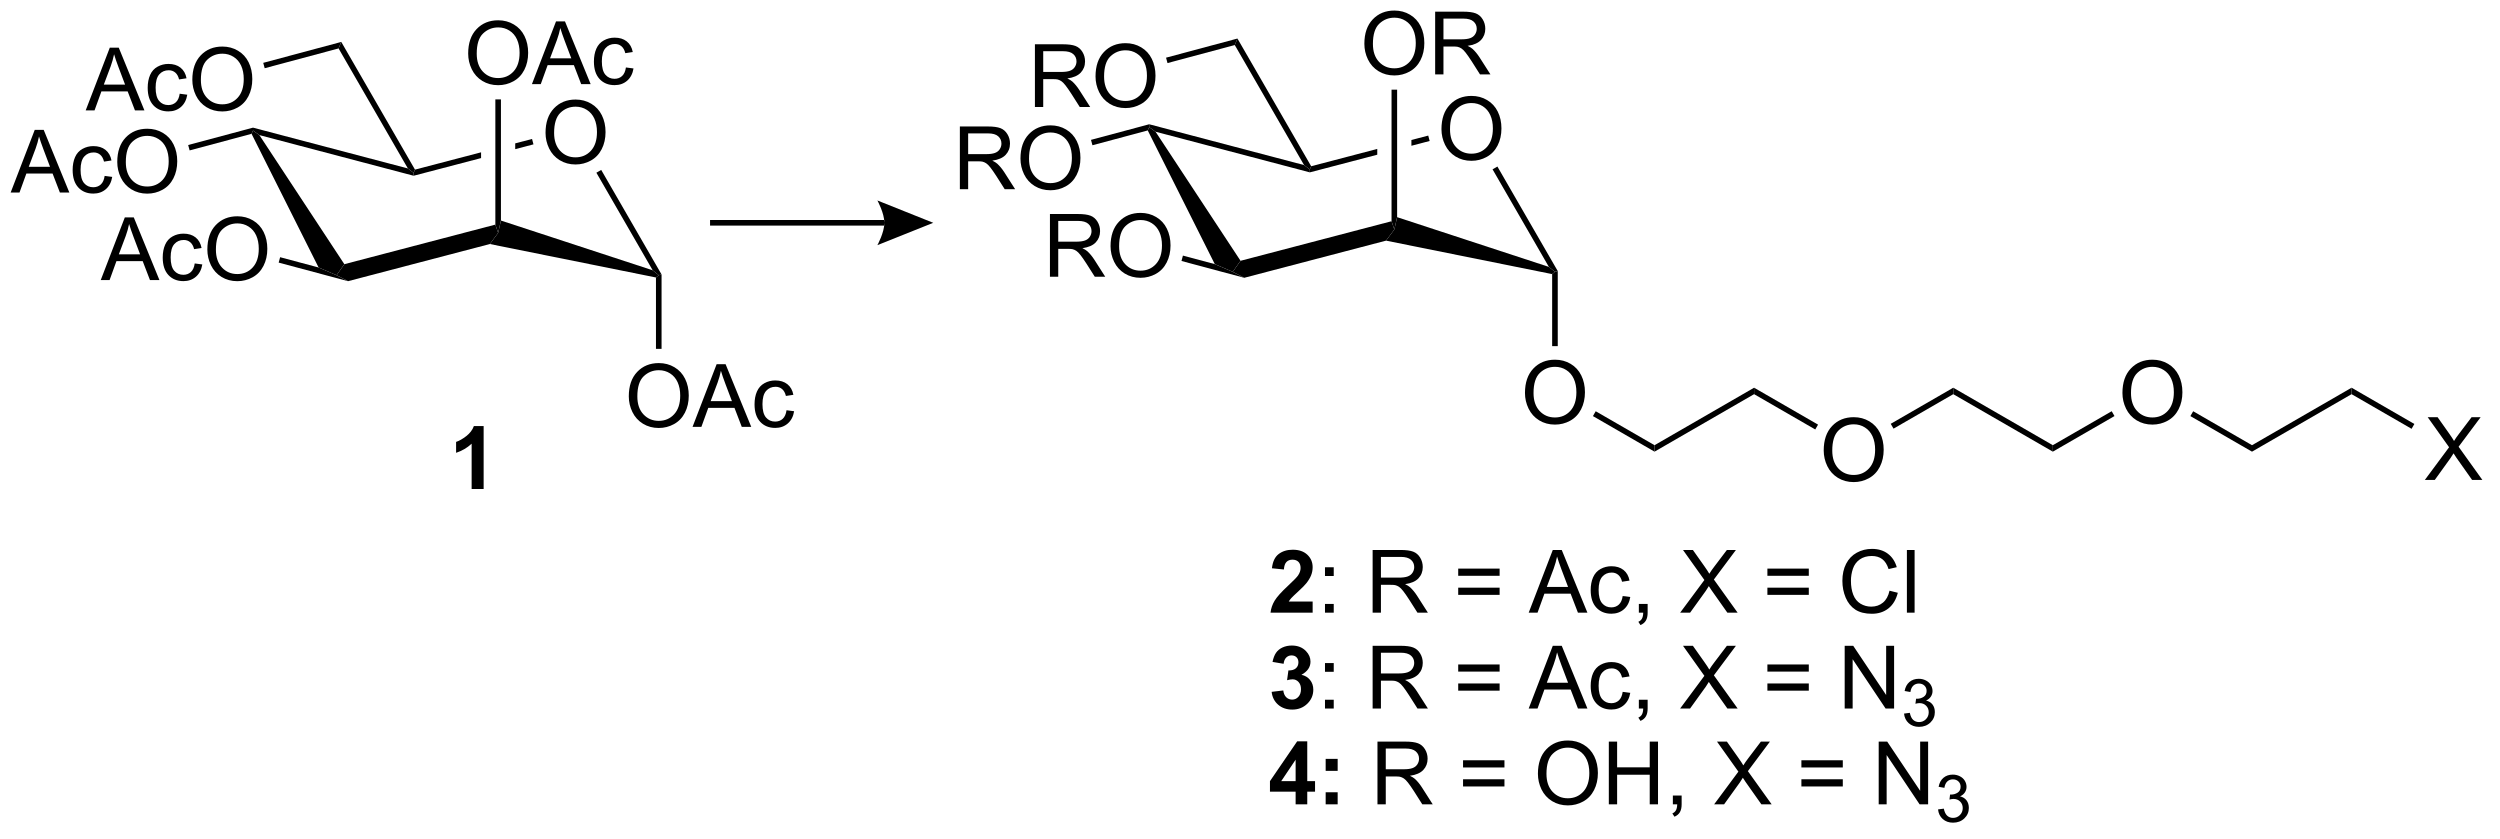 <?xml version="1.0" encoding="UTF-8"?>
<!DOCTYPE svg PUBLIC '-//W3C//DTD SVG 1.0//EN'
          'http://www.w3.org/TR/2001/REC-SVG-20010904/DTD/svg10.dtd'>
<svg stroke-dasharray="none" shape-rendering="auto" xmlns="http://www.w3.org/2000/svg" font-family="'Dialog'" text-rendering="auto" width="313" fill-opacity="1" color-interpolation="auto" color-rendering="auto" preserveAspectRatio="xMidYMid meet" font-size="12px" viewBox="0 0 313 105" fill="black" xmlns:xlink="http://www.w3.org/1999/xlink" stroke="black" image-rendering="auto" stroke-miterlimit="10" stroke-linecap="square" stroke-linejoin="miter" font-style="normal" stroke-width="1" height="105" stroke-dashoffset="0" font-weight="normal" stroke-opacity="1"
><!--Generated by the Batik Graphics2D SVG Generator--><defs id="genericDefs"
  /><g
  ><defs id="defs1"
    ><clipPath clipPathUnits="userSpaceOnUse" id="clipPath1"
      ><path d="M0.917 1.598 L235.088 1.598 L235.088 79.882 L0.917 79.882 L0.917 1.598 Z"
      /></clipPath
      ><clipPath clipPathUnits="userSpaceOnUse" id="clipPath2"
      ><path d="M-0.491 25.211 L-0.491 101.318 L227.169 101.318 L227.169 25.211 Z"
      /></clipPath
    ></defs
    ><g transform="scale(1.333,1.333) translate(-0.917,-1.598) matrix(1.029,0,0,1.029,1.422,-24.334)"
    ><path d="M49.304 37.326 Q49.304 35.899 50.07 35.094 Q50.836 34.287 52.046 34.287 Q52.838 34.287 53.474 34.667 Q54.111 35.045 54.445 35.722 Q54.781 36.399 54.781 37.258 Q54.781 38.131 54.429 38.818 Q54.078 39.506 53.432 39.86 Q52.789 40.214 52.041 40.214 Q51.234 40.214 50.596 39.823 Q49.961 39.43 49.632 38.756 Q49.304 38.079 49.304 37.326 ZM50.086 37.337 Q50.086 38.373 50.64 38.969 Q51.197 39.563 52.039 39.563 Q52.893 39.563 53.445 38.962 Q53.999 38.36 53.999 37.256 Q53.999 36.555 53.763 36.034 Q53.526 35.514 53.07 35.227 Q52.617 34.938 52.049 34.938 Q51.244 34.938 50.664 35.493 Q50.086 36.045 50.086 37.337 Z" stroke="none" clip-path="url(#clipPath2)"
    /></g
    ><g transform="matrix(1.371,0,0,1.371,0.673,-34.576)"
    ><path d="M7.335 35.299 L9.536 29.572 L10.354 29.572 L12.697 35.299 L11.833 35.299 L11.166 33.564 L8.77 33.564 L8.143 35.299 L7.335 35.299 ZM8.989 32.947 L10.932 32.947 L10.333 31.361 Q10.059 30.637 9.927 30.174 Q9.817 30.723 9.619 31.268 L8.989 32.947 ZM15.919 33.778 L16.611 33.869 Q16.497 34.583 16.031 34.989 Q15.565 35.393 14.885 35.393 Q14.033 35.393 13.515 34.835 Q12.997 34.278 12.997 33.239 Q12.997 32.567 13.218 32.064 Q13.442 31.559 13.898 31.309 Q14.354 31.057 14.888 31.057 Q15.565 31.057 15.994 31.398 Q16.424 31.739 16.544 32.369 L15.861 32.473 Q15.763 32.057 15.515 31.846 Q15.268 31.635 14.916 31.635 Q14.385 31.635 14.052 32.015 Q13.721 32.395 13.721 33.221 Q13.721 34.057 14.041 34.437 Q14.361 34.814 14.877 34.814 Q15.291 34.814 15.567 34.562 Q15.846 34.307 15.919 33.778 ZM17.073 32.51 Q17.073 31.083 17.838 30.278 Q18.604 29.471 19.815 29.471 Q20.606 29.471 21.242 29.851 Q21.88 30.229 22.213 30.906 Q22.549 31.583 22.549 32.442 Q22.549 33.314 22.198 34.002 Q21.846 34.689 21.2 35.044 Q20.557 35.398 19.809 35.398 Q19.002 35.398 18.364 35.007 Q17.729 34.614 17.401 33.939 Q17.073 33.262 17.073 32.51 ZM17.854 32.52 Q17.854 33.557 18.408 34.153 Q18.966 34.747 19.807 34.747 Q20.661 34.747 21.213 34.145 Q21.768 33.544 21.768 32.439 Q21.768 31.739 21.531 31.218 Q21.294 30.697 20.838 30.411 Q20.385 30.122 19.817 30.122 Q19.013 30.122 18.432 30.676 Q17.854 31.229 17.854 32.52 Z" stroke="none" clip-path="url(#clipPath2)"
    /></g
    ><g transform="matrix(1.371,0,0,1.371,0.673,-34.576)"
    ><path d="M0.481 42.804 L2.682 37.077 L3.499 37.077 L5.843 42.804 L4.979 42.804 L4.312 41.069 L1.916 41.069 L1.289 42.804 L0.481 42.804 ZM2.135 40.452 L4.078 40.452 L3.479 38.866 Q3.205 38.142 3.072 37.679 Q2.963 38.228 2.765 38.773 L2.135 40.452 ZM9.065 41.283 L9.757 41.374 Q9.643 42.088 9.177 42.494 Q8.71 42.898 8.031 42.898 Q7.179 42.898 6.661 42.34 Q6.143 41.783 6.143 40.744 Q6.143 40.072 6.364 39.569 Q6.588 39.064 7.044 38.814 Q7.5 38.562 8.033 38.562 Q8.71 38.562 9.14 38.903 Q9.57 39.244 9.69 39.874 L9.007 39.978 Q8.908 39.562 8.661 39.351 Q8.414 39.14 8.062 39.14 Q7.531 39.14 7.197 39.52 Q6.867 39.9 6.867 40.726 Q6.867 41.562 7.187 41.942 Q7.507 42.319 8.023 42.319 Q8.437 42.319 8.713 42.067 Q8.992 41.812 9.065 41.283 ZM10.218 40.015 Q10.218 38.588 10.984 37.783 Q11.749 36.976 12.96 36.976 Q13.752 36.976 14.387 37.356 Q15.025 37.734 15.359 38.411 Q15.695 39.088 15.695 39.947 Q15.695 40.819 15.343 41.507 Q14.992 42.194 14.346 42.549 Q13.703 42.903 12.955 42.903 Q12.148 42.903 11.51 42.512 Q10.874 42.119 10.546 41.444 Q10.218 40.767 10.218 40.015 ZM10.999 40.025 Q10.999 41.062 11.554 41.658 Q12.111 42.252 12.953 42.252 Q13.807 42.252 14.359 41.65 Q14.914 41.049 14.914 39.944 Q14.914 39.244 14.677 38.723 Q14.44 38.202 13.984 37.916 Q13.531 37.627 12.963 37.627 Q12.158 37.627 11.578 38.181 Q10.999 38.734 10.999 40.025 Z" stroke="none" clip-path="url(#clipPath2)"
    /></g
    ><g transform="matrix(1.371,0,0,1.371,0.673,-34.576)"
    ><path d="M8.708 50.798 L10.908 45.071 L11.726 45.071 L14.07 50.798 L13.205 50.798 L12.539 49.064 L10.143 49.064 L9.515 50.798 L8.708 50.798 ZM10.361 48.446 L12.304 48.446 L11.705 46.861 Q11.432 46.136 11.299 45.673 Q11.19 46.222 10.992 46.767 L10.361 48.446 ZM17.291 49.277 L17.984 49.368 Q17.869 50.082 17.403 50.488 Q16.937 50.892 16.257 50.892 Q15.406 50.892 14.887 50.334 Q14.369 49.777 14.369 48.738 Q14.369 48.066 14.591 47.564 Q14.815 47.058 15.27 46.808 Q15.726 46.556 16.26 46.556 Q16.937 46.556 17.367 46.897 Q17.796 47.238 17.916 47.868 L17.234 47.972 Q17.135 47.556 16.887 47.345 Q16.64 47.134 16.288 47.134 Q15.757 47.134 15.424 47.514 Q15.093 47.894 15.093 48.72 Q15.093 49.556 15.414 49.936 Q15.734 50.314 16.249 50.314 Q16.663 50.314 16.94 50.061 Q17.218 49.806 17.291 49.277 ZM18.445 48.009 Q18.445 46.582 19.21 45.777 Q19.976 44.97 21.187 44.97 Q21.979 44.97 22.614 45.35 Q23.252 45.728 23.585 46.405 Q23.921 47.082 23.921 47.941 Q23.921 48.814 23.57 49.501 Q23.218 50.189 22.572 50.543 Q21.929 50.897 21.182 50.897 Q20.374 50.897 19.736 50.506 Q19.101 50.113 18.773 49.439 Q18.445 48.761 18.445 48.009 ZM19.226 48.019 Q19.226 49.056 19.781 49.652 Q20.338 50.246 21.179 50.246 Q22.033 50.246 22.585 49.644 Q23.14 49.043 23.14 47.939 Q23.14 47.238 22.903 46.717 Q22.666 46.196 22.21 45.91 Q21.757 45.621 21.19 45.621 Q20.385 45.621 19.804 46.176 Q19.226 46.728 19.226 48.019 Z" stroke="none" clip-path="url(#clipPath2)"
    /></g
    ><g transform="matrix(1.371,0,0,1.371,0.673,-34.576)"
    ><path d="M42.263 30.111 Q42.263 28.684 43.029 27.88 Q43.794 27.072 45.005 27.072 Q45.797 27.072 46.432 27.453 Q47.07 27.83 47.404 28.507 Q47.74 29.184 47.74 30.044 Q47.74 30.916 47.388 31.604 Q47.036 32.291 46.391 32.645 Q45.747 32.999 45 32.999 Q44.193 32.999 43.555 32.609 Q42.919 32.216 42.591 31.541 Q42.263 30.864 42.263 30.111 ZM43.044 30.122 Q43.044 31.158 43.599 31.755 Q44.156 32.348 44.997 32.348 Q45.852 32.348 46.404 31.747 Q46.958 31.145 46.958 30.041 Q46.958 29.341 46.721 28.82 Q46.484 28.299 46.029 28.012 Q45.575 27.723 45.008 27.723 Q44.203 27.723 43.622 28.278 Q43.044 28.83 43.044 30.122 ZM48.085 32.901 L50.285 27.174 L51.103 27.174 L53.447 32.901 L52.582 32.901 L51.915 31.166 L49.52 31.166 L48.892 32.901 L48.085 32.901 ZM49.738 30.549 L51.681 30.549 L51.082 28.963 Q50.809 28.239 50.676 27.776 Q50.566 28.325 50.368 28.869 L49.738 30.549 ZM56.668 31.38 L57.361 31.471 Q57.246 32.184 56.78 32.591 Q56.314 32.994 55.634 32.994 Q54.783 32.994 54.264 32.437 Q53.746 31.88 53.746 30.841 Q53.746 30.169 53.967 29.666 Q54.191 29.161 54.647 28.911 Q55.103 28.658 55.637 28.658 Q56.314 28.658 56.743 29 Q57.173 29.341 57.293 29.971 L56.611 30.075 Q56.512 29.658 56.264 29.447 Q56.017 29.236 55.665 29.236 Q55.134 29.236 54.801 29.617 Q54.47 29.997 54.47 30.822 Q54.47 31.658 54.79 32.038 Q55.111 32.416 55.626 32.416 Q56.04 32.416 56.316 32.163 Q56.595 31.908 56.668 31.38 Z" stroke="none" clip-path="url(#clipPath2)"
    /></g
    ><g transform="matrix(1.371,0,0,1.371,0.673,-34.576)"
    ><path d="M56.931 61.415 Q56.931 59.988 57.696 59.183 Q58.462 58.376 59.673 58.376 Q60.464 58.376 61.1 58.756 Q61.738 59.133 62.071 59.81 Q62.407 60.488 62.407 61.347 Q62.407 62.219 62.056 62.907 Q61.704 63.594 61.058 63.949 Q60.415 64.303 59.667 64.303 Q58.86 64.303 58.222 63.912 Q57.587 63.519 57.259 62.844 Q56.931 62.167 56.931 61.415 ZM57.712 61.425 Q57.712 62.462 58.267 63.058 Q58.824 63.652 59.665 63.652 Q60.519 63.652 61.071 63.05 Q61.626 62.449 61.626 61.344 Q61.626 60.644 61.389 60.123 Q61.152 59.602 60.696 59.316 Q60.243 59.027 59.675 59.027 Q58.871 59.027 58.29 59.581 Q57.712 60.133 57.712 61.425 ZM62.752 64.204 L64.953 58.477 L65.77 58.477 L68.114 64.204 L67.249 64.204 L66.583 62.469 L64.187 62.469 L63.559 64.204 L62.752 64.204 ZM64.406 61.852 L66.349 61.852 L65.749 60.266 Q65.476 59.542 65.343 59.079 Q65.234 59.628 65.036 60.172 L64.406 61.852 ZM71.335 62.683 L72.028 62.774 Q71.914 63.488 71.447 63.894 Q70.981 64.297 70.302 64.297 Q69.45 64.297 68.932 63.74 Q68.414 63.183 68.414 62.144 Q68.414 61.472 68.635 60.969 Q68.859 60.464 69.315 60.214 Q69.77 59.962 70.304 59.962 Q70.981 59.962 71.411 60.303 Q71.841 60.644 71.96 61.274 L71.278 61.378 Q71.179 60.962 70.932 60.751 Q70.684 60.54 70.333 60.54 Q69.802 60.54 69.468 60.92 Q69.138 61.3 69.138 62.126 Q69.138 62.962 69.458 63.342 Q69.778 63.719 70.294 63.719 Q70.708 63.719 70.984 63.467 Q71.263 63.212 71.335 62.683 Z" stroke="none" clip-path="url(#clipPath2)"
    /></g
    ><g transform="matrix(1.371,0,0,1.371,0.673,-34.576)"
    ><path d="M59.923 50.283 L59.667 50.351 L59.113 49.902 L53.97 40.992 L54.412 40.737 Z" stroke="none" clip-path="url(#clipPath2)"
    /></g
    ><g transform="matrix(1.371,0,0,1.371,0.673,-34.576)"
    ><path d="M48.096 37.91 L46.559 38.312 L46.559 38.312 L46.559 38.84 L46.559 38.84 L48.225 38.403 L48.096 37.91 ZM43.441 39.129 L37.406 40.709 L37.283 41.005 L37.282 41.269 L43.441 39.656 L43.441 39.129 Z" stroke="none" clip-path="url(#clipPath2)"
    /></g
    ><g transform="matrix(1.371,0,0,1.371,0.673,-34.576)"
    ><path d="M36.756 40.602 L37.283 41.005 L37.282 41.269 L23.194 37.556 L22.615 37.14 L22.615 36.876 Z" stroke="none" clip-path="url(#clipPath2)"
    /></g
    ><g transform="matrix(1.371,0,0,1.371,0.673,-34.576)"
    ><path d="M31.292 50.897 L30.243 50.351 L30.955 49.344 L44.745 45.731 L45 46.485 L44.242 47.504 Z" stroke="none" clip-path="url(#clipPath2)"
    /></g
    ><g transform="matrix(1.371,0,0,1.371,0.673,-34.576)"
    ><path d="M22.481 37.44 L22.615 37.14 L23.194 37.556 L30.955 49.344 L30.243 50.351 L28.605 49.648 Z" stroke="none" clip-path="url(#clipPath2)"
    /></g
    ><g transform="matrix(1.371,0,0,1.371,0.673,-34.576)"
    ><path d="M59.113 49.902 L59.667 50.351 L59.412 50.56 L44.242 47.504 L45 46.485 L45.255 45.36 Z" stroke="none" clip-path="url(#clipPath2)"
    /></g
    ><g transform="matrix(1.371,0,0,1.371,0.673,-34.576)"
    ><path d="M37.406 40.709 L37.283 41.005 L36.756 40.602 L30.428 29.642 L30.674 29.048 Z" stroke="none" clip-path="url(#clipPath2)"
    /></g
    ><g transform="matrix(1.371,0,0,1.371,0.673,-34.576)"
    ><path d="M30.674 29.048 L30.428 29.642 L23.68 31.45 L23.548 30.958 Z" stroke="none" clip-path="url(#clipPath2)"
    /></g
    ><g transform="matrix(1.371,0,0,1.371,0.673,-34.576)"
    ><path d="M22.615 36.876 L22.615 37.14 L22.481 37.44 L16.826 38.956 L16.693 38.463 Z" stroke="none" clip-path="url(#clipPath2)"
    /></g
    ><g transform="matrix(1.371,0,0,1.371,0.673,-34.576)"
    ><path d="M28.605 49.648 L30.243 50.351 L31.292 50.897 L24.958 49.2 L25.09 48.707 Z" stroke="none" clip-path="url(#clipPath2)"
    /></g
    ><g transform="matrix(1.371,0,0,1.371,0.673,-34.576)"
    ><path d="M45.255 45.36 L45 46.485 L44.745 45.731 L44.745 34.298 L45.255 34.298 Z" stroke="none" clip-path="url(#clipPath2)"
    /></g
    ><g transform="matrix(1.371,0,0,1.371,0.673,-34.576)"
    ><path d="M59.412 50.56 L59.667 50.351 L59.923 50.283 L59.923 57.076 L59.412 57.076 Z" stroke="none" clip-path="url(#clipPath2)"
    /></g
    ><g transform="matrix(1.371,0,0,1.371,0.673,-34.576)"
    ><path d="M131.144 37.017 Q131.144 35.59 131.91 34.785 Q132.675 33.978 133.886 33.978 Q134.678 33.978 135.313 34.358 Q135.951 34.736 136.285 35.413 Q136.621 36.09 136.621 36.95 Q136.621 37.822 136.269 38.509 Q135.918 39.197 135.272 39.551 Q134.629 39.905 133.881 39.905 Q133.074 39.905 132.436 39.515 Q131.8 39.121 131.472 38.447 Q131.144 37.77 131.144 37.017 ZM131.925 37.028 Q131.925 38.064 132.48 38.66 Q133.037 39.254 133.879 39.254 Q134.733 39.254 135.285 38.653 Q135.839 38.051 135.839 36.947 Q135.839 36.246 135.602 35.726 Q135.365 35.205 134.91 34.918 Q134.457 34.629 133.889 34.629 Q133.084 34.629 132.504 35.184 Q131.925 35.736 131.925 37.028 Z" stroke="none" clip-path="url(#clipPath2)"
    /></g
    ><g transform="matrix(1.371,0,0,1.371,0.673,-34.576)"
    ><path d="M94.018 34.99 L94.018 29.263 L96.557 29.263 Q97.323 29.263 97.721 29.417 Q98.119 29.571 98.356 29.961 Q98.596 30.352 98.596 30.826 Q98.596 31.435 98.2 31.855 Q97.807 32.271 96.981 32.383 Q97.283 32.529 97.44 32.67 Q97.77 32.974 98.067 33.43 L99.065 34.99 L98.112 34.99 L97.354 33.797 Q97.02 33.282 96.804 33.008 Q96.591 32.735 96.421 32.625 Q96.252 32.516 96.075 32.474 Q95.948 32.446 95.653 32.446 L94.776 32.446 L94.776 34.99 L94.018 34.99 ZM94.776 31.79 L96.403 31.79 Q96.924 31.79 97.216 31.683 Q97.51 31.576 97.661 31.339 Q97.815 31.102 97.815 30.826 Q97.815 30.42 97.518 30.159 Q97.224 29.896 96.588 29.896 L94.776 29.896 L94.776 31.79 ZM99.553 32.201 Q99.553 30.774 100.319 29.969 Q101.084 29.162 102.295 29.162 Q103.087 29.162 103.722 29.542 Q104.36 29.92 104.694 30.597 Q105.029 31.274 105.029 32.133 Q105.029 33.006 104.678 33.693 Q104.326 34.381 103.681 34.735 Q103.037 35.089 102.29 35.089 Q101.483 35.089 100.845 34.698 Q100.209 34.305 99.881 33.631 Q99.553 32.953 99.553 32.201 ZM100.334 32.211 Q100.334 33.248 100.889 33.844 Q101.446 34.438 102.287 34.438 Q103.141 34.438 103.694 33.836 Q104.248 33.235 104.248 32.131 Q104.248 31.43 104.011 30.909 Q103.774 30.388 103.319 30.102 Q102.865 29.813 102.298 29.813 Q101.493 29.813 100.912 30.368 Q100.334 30.92 100.334 32.211 Z" stroke="none" clip-path="url(#clipPath2)"
    /></g
    ><g transform="matrix(1.371,0,0,1.371,0.673,-34.576)"
    ><path d="M87.164 42.495 L87.164 36.769 L89.703 36.769 Q90.468 36.769 90.867 36.922 Q91.265 37.076 91.502 37.467 Q91.742 37.857 91.742 38.331 Q91.742 38.94 91.346 39.36 Q90.953 39.776 90.127 39.888 Q90.429 40.034 90.585 40.175 Q90.916 40.48 91.213 40.935 L92.21 42.495 L91.257 42.495 L90.499 41.302 Q90.166 40.787 89.95 40.513 Q89.737 40.24 89.567 40.13 Q89.398 40.021 89.221 39.98 Q89.093 39.951 88.799 39.951 L87.921 39.951 L87.921 42.495 L87.164 42.495 ZM87.921 39.295 L89.549 39.295 Q90.07 39.295 90.362 39.188 Q90.656 39.081 90.807 38.844 Q90.96 38.607 90.96 38.331 Q90.96 37.925 90.664 37.664 Q90.369 37.401 89.734 37.401 L87.921 37.401 L87.921 39.295 ZM92.699 39.706 Q92.699 38.279 93.464 37.474 Q94.23 36.667 95.441 36.667 Q96.233 36.667 96.868 37.047 Q97.506 37.425 97.839 38.102 Q98.175 38.779 98.175 39.638 Q98.175 40.511 97.824 41.198 Q97.472 41.886 96.826 42.24 Q96.183 42.594 95.436 42.594 Q94.629 42.594 93.99 42.203 Q93.355 41.81 93.027 41.136 Q92.699 40.459 92.699 39.706 ZM93.48 39.717 Q93.48 40.753 94.035 41.349 Q94.592 41.943 95.433 41.943 Q96.287 41.943 96.839 41.342 Q97.394 40.74 97.394 39.636 Q97.394 38.935 97.157 38.414 Q96.92 37.894 96.464 37.607 Q96.011 37.318 95.444 37.318 Q94.639 37.318 94.058 37.873 Q93.48 38.425 93.48 39.717 Z" stroke="none" clip-path="url(#clipPath2)"
    /></g
    ><g transform="matrix(1.371,0,0,1.371,0.673,-34.576)"
    ><path d="M95.39 50.489 L95.39 44.763 L97.929 44.763 Q98.695 44.763 99.093 44.916 Q99.492 45.07 99.729 45.461 Q99.968 45.851 99.968 46.325 Q99.968 46.934 99.572 47.354 Q99.179 47.77 98.354 47.882 Q98.656 48.028 98.812 48.169 Q99.143 48.474 99.44 48.929 L100.437 50.489 L99.484 50.489 L98.726 49.297 Q98.393 48.781 98.177 48.507 Q97.963 48.234 97.794 48.125 Q97.624 48.015 97.447 47.974 Q97.32 47.945 97.025 47.945 L96.148 47.945 L96.148 50.489 L95.39 50.489 ZM96.148 47.289 L97.775 47.289 Q98.296 47.289 98.588 47.182 Q98.882 47.075 99.033 46.838 Q99.187 46.601 99.187 46.325 Q99.187 45.919 98.89 45.658 Q98.596 45.395 97.96 45.395 L96.148 45.395 L96.148 47.289 ZM100.925 47.7 Q100.925 46.273 101.691 45.468 Q102.457 44.661 103.668 44.661 Q104.459 44.661 105.094 45.041 Q105.733 45.419 106.066 46.096 Q106.402 46.773 106.402 47.632 Q106.402 48.505 106.05 49.192 Q105.699 49.88 105.053 50.234 Q104.41 50.588 103.662 50.588 Q102.855 50.588 102.217 50.197 Q101.582 49.804 101.253 49.13 Q100.925 48.453 100.925 47.7 ZM101.707 47.711 Q101.707 48.747 102.261 49.343 Q102.819 49.937 103.66 49.937 Q104.514 49.937 105.066 49.336 Q105.621 48.734 105.621 47.63 Q105.621 46.929 105.384 46.408 Q105.147 45.888 104.691 45.601 Q104.238 45.312 103.67 45.312 Q102.865 45.312 102.285 45.867 Q101.707 46.419 101.707 47.711 Z" stroke="none" clip-path="url(#clipPath2)"
    /></g
    ><g transform="matrix(1.371,0,0,1.371,0.673,-34.576)"
    ><path d="M124.103 29.222 Q124.103 27.795 124.868 26.991 Q125.634 26.183 126.845 26.183 Q127.637 26.183 128.272 26.563 Q128.91 26.941 129.244 27.618 Q129.579 28.295 129.579 29.154 Q129.579 30.027 129.228 30.714 Q128.876 31.402 128.231 31.756 Q127.587 32.11 126.84 32.11 Q126.033 32.11 125.395 31.72 Q124.759 31.326 124.431 30.652 Q124.103 29.975 124.103 29.222 ZM124.884 29.233 Q124.884 30.269 125.439 30.866 Q125.996 31.459 126.837 31.459 Q127.692 31.459 128.244 30.858 Q128.798 30.256 128.798 29.152 Q128.798 28.451 128.561 27.931 Q128.324 27.41 127.868 27.123 Q127.415 26.834 126.848 26.834 Q126.043 26.834 125.462 27.389 Q124.884 27.941 124.884 29.233 ZM130.568 32.011 L130.568 26.285 L133.107 26.285 Q133.873 26.285 134.271 26.438 Q134.669 26.592 134.906 26.983 Q135.146 27.373 135.146 27.847 Q135.146 28.457 134.75 28.876 Q134.357 29.293 133.531 29.404 Q133.833 29.55 133.99 29.691 Q134.32 29.996 134.617 30.451 L135.615 32.011 L134.661 32.011 L133.904 30.819 Q133.57 30.303 133.354 30.029 Q133.141 29.756 132.971 29.647 Q132.802 29.537 132.625 29.496 Q132.498 29.467 132.203 29.467 L131.326 29.467 L131.326 32.011 L130.568 32.011 ZM131.326 28.811 L132.953 28.811 Q133.474 28.811 133.766 28.704 Q134.06 28.597 134.211 28.36 Q134.365 28.123 134.365 27.847 Q134.365 27.441 134.068 27.181 Q133.774 26.918 133.138 26.918 L131.326 26.918 L131.326 28.811 Z" stroke="none" clip-path="url(#clipPath2)"
    /></g
    ><g transform="matrix(1.371,0,0,1.371,0.673,-34.576)"
    ><path d="M138.77 61.106 Q138.77 59.679 139.536 58.874 Q140.302 58.067 141.513 58.067 Q142.304 58.067 142.94 58.447 Q143.578 58.825 143.911 59.502 Q144.247 60.179 144.247 61.038 Q144.247 61.91 143.895 62.598 Q143.544 63.285 142.898 63.64 Q142.255 63.994 141.507 63.994 Q140.7 63.994 140.062 63.603 Q139.427 63.21 139.099 62.535 Q138.77 61.858 138.77 61.106 ZM139.552 61.116 Q139.552 62.153 140.106 62.749 Q140.664 63.343 141.505 63.343 Q142.359 63.343 142.911 62.741 Q143.466 62.14 143.466 61.035 Q143.466 60.335 143.229 59.814 Q142.992 59.293 142.536 59.007 Q142.083 58.718 141.515 58.718 Q140.71 58.718 140.13 59.273 Q139.552 59.825 139.552 61.116 Z" stroke="none" clip-path="url(#clipPath2)"
    /></g
    ><g transform="matrix(1.371,0,0,1.371,0.673,-34.576)"
    ><path d="M166.051 66.356 Q166.051 64.929 166.816 64.124 Q167.582 63.317 168.793 63.317 Q169.584 63.317 170.22 63.697 Q170.858 64.075 171.191 64.752 Q171.527 65.429 171.527 66.288 Q171.527 67.161 171.176 67.848 Q170.824 68.536 170.178 68.89 Q169.535 69.244 168.788 69.244 Q167.98 69.244 167.342 68.853 Q166.707 68.46 166.379 67.786 Q166.051 67.109 166.051 66.356 ZM166.832 66.366 Q166.832 67.403 167.387 67.999 Q167.944 68.593 168.785 68.593 Q169.639 68.593 170.191 67.991 Q170.746 67.39 170.746 66.286 Q170.746 65.585 170.509 65.064 Q170.272 64.543 169.816 64.257 Q169.363 63.968 168.795 63.968 Q167.991 63.968 167.41 64.523 Q166.832 65.075 166.832 66.366 Z" stroke="none" clip-path="url(#clipPath2)"
    /></g
    ><g transform="matrix(1.371,0,0,1.371,0.673,-34.576)"
    ><path d="M193.331 61.106 Q193.331 59.679 194.096 58.874 Q194.862 58.067 196.073 58.067 Q196.865 58.067 197.5 58.447 Q198.138 58.825 198.471 59.502 Q198.807 60.179 198.807 61.038 Q198.807 61.91 198.456 62.598 Q198.104 63.285 197.458 63.64 Q196.815 63.994 196.068 63.994 Q195.261 63.994 194.623 63.603 Q193.987 63.21 193.659 62.535 Q193.331 61.858 193.331 61.106 ZM194.112 61.116 Q194.112 62.153 194.667 62.749 Q195.224 63.343 196.065 63.343 Q196.919 63.343 197.471 62.741 Q198.026 62.14 198.026 61.035 Q198.026 60.335 197.789 59.814 Q197.552 59.293 197.096 59.007 Q196.643 58.718 196.076 58.718 Q195.271 58.718 194.69 59.273 Q194.112 59.825 194.112 61.116 Z" stroke="none" clip-path="url(#clipPath2)"
    /></g
    ><g transform="matrix(1.371,0,0,1.371,0.673,-34.576)"
    ><path d="M220.947 69.045 L223.161 66.061 L221.207 63.318 L222.111 63.318 L223.15 64.787 Q223.473 65.243 223.611 65.49 Q223.801 65.178 224.064 64.837 L225.215 63.318 L226.041 63.318 L224.028 66.016 L226.197 69.045 L225.26 69.045 L223.817 67.001 Q223.697 66.826 223.567 66.618 Q223.377 66.93 223.293 67.048 L221.856 69.045 L220.947 69.045 Z" stroke="none" clip-path="url(#clipPath2)"
    /></g
    ><g transform="matrix(1.371,0,0,1.371,0.673,-34.576)"
    ><path d="M141.763 49.974 L141.507 50.042 L140.953 49.593 L135.81 40.684 L136.252 40.428 Z" stroke="none" clip-path="url(#clipPath2)"
    /></g
    ><g transform="matrix(1.371,0,0,1.371,0.673,-34.576)"
    ><path d="M129.936 37.601 L128.399 38.003 L128.399 38.531 L128.399 38.531 L130.065 38.094 L129.936 37.601 ZM125.281 38.82 L119.246 40.4 L119.123 40.696 L119.122 40.96 L125.281 39.347 L125.281 38.82 Z" stroke="none" clip-path="url(#clipPath2)"
    /></g
    ><g transform="matrix(1.371,0,0,1.371,0.673,-34.576)"
    ><path d="M118.596 40.293 L119.123 40.696 L119.122 40.96 L105.034 37.248 L104.455 36.831 L104.454 36.567 Z" stroke="none" clip-path="url(#clipPath2)"
    /></g
    ><g transform="matrix(1.371,0,0,1.371,0.673,-34.576)"
    ><path d="M113.132 50.588 L112.082 50.042 L112.795 49.035 L126.585 45.422 L126.84 46.176 L126.082 47.195 Z" stroke="none" clip-path="url(#clipPath2)"
    /></g
    ><g transform="matrix(1.371,0,0,1.371,0.673,-34.576)"
    ><path d="M104.321 37.131 L104.455 36.831 L105.034 37.248 L112.795 49.035 L112.082 50.042 L110.445 49.34 Z" stroke="none" clip-path="url(#clipPath2)"
    /></g
    ><g transform="matrix(1.371,0,0,1.371,0.673,-34.576)"
    ><path d="M140.953 49.593 L141.507 50.042 L141.252 50.251 L126.082 47.195 L126.84 46.176 L127.095 45.051 Z" stroke="none" clip-path="url(#clipPath2)"
    /></g
    ><g transform="matrix(1.371,0,0,1.371,0.673,-34.576)"
    ><path d="M119.246 40.4 L119.123 40.696 L118.596 40.293 L112.268 29.333 L112.514 28.739 Z" stroke="none" clip-path="url(#clipPath2)"
    /></g
    ><g transform="matrix(1.371,0,0,1.371,0.673,-34.576)"
    ><path d="M112.514 28.739 L112.268 29.333 L106.126 30.979 L105.993 30.486 Z" stroke="none" clip-path="url(#clipPath2)"
    /></g
    ><g transform="matrix(1.371,0,0,1.371,0.673,-34.576)"
    ><path d="M104.454 36.567 L104.455 36.831 L104.321 37.131 L99.271 38.484 L99.139 37.992 Z" stroke="none" clip-path="url(#clipPath2)"
    /></g
    ><g transform="matrix(1.371,0,0,1.371,0.673,-34.576)"
    ><path d="M110.445 49.34 L112.082 50.042 L113.132 50.588 L107.402 49.053 L107.534 48.56 Z" stroke="none" clip-path="url(#clipPath2)"
    /></g
    ><g transform="matrix(1.371,0,0,1.371,0.673,-34.576)"
    ><path d="M127.095 45.051 L126.84 46.176 L126.585 45.422 L126.585 33.407 L127.095 33.407 Z" stroke="none" clip-path="url(#clipPath2)"
    /></g
    ><g transform="matrix(1.371,0,0,1.371,0.673,-34.576)"
    ><path d="M141.252 50.251 L141.507 50.042 L141.763 49.974 L141.763 56.827 L141.252 56.827 Z" stroke="none" clip-path="url(#clipPath2)"
    /></g
    ><g transform="matrix(1.371,0,0,1.371,0.673,-34.576)"
    ><path d="M150.601 65.875 L150.601 66.465 L144.975 63.217 L145.23 62.775 Z" stroke="none" clip-path="url(#clipPath2)"
    /></g
    ><g transform="matrix(1.371,0,0,1.371,0.673,-34.576)"
    ><path d="M159.694 60.625 L159.694 61.215 L150.601 66.465 L150.601 65.875 Z" stroke="none" clip-path="url(#clipPath2)"
    /></g
    ><g transform="matrix(1.371,0,0,1.371,0.673,-34.576)"
    ><path d="M165.534 63.997 L165.279 64.439 L159.694 61.215 L159.694 60.625 Z" stroke="none" clip-path="url(#clipPath2)"
    /></g
    ><g transform="matrix(1.371,0,0,1.371,0.673,-34.576)"
    ><path d="M177.881 60.625 L177.881 61.215 L172.426 64.364 L172.171 63.922 Z" stroke="none" clip-path="url(#clipPath2)"
    /></g
    ><g transform="matrix(1.371,0,0,1.371,0.673,-34.576)"
    ><path d="M186.974 65.875 L186.974 66.465 L177.881 61.215 L177.881 60.625 Z" stroke="none" clip-path="url(#clipPath2)"
    /></g
    ><g transform="matrix(1.371,0,0,1.371,0.673,-34.576)"
    ><path d="M192.35 62.772 L192.605 63.214 L186.974 66.465 L186.974 65.875 Z" stroke="none" clip-path="url(#clipPath2)"
    /></g
    ><g transform="matrix(1.371,0,0,1.371,0.673,-34.576)"
    ><path d="M205.161 65.875 L205.161 66.465 L199.535 63.217 L199.791 62.775 Z" stroke="none" clip-path="url(#clipPath2)"
    /></g
    ><g transform="matrix(1.371,0,0,1.371,0.673,-34.576)"
    ><path d="M214.255 60.625 L214.255 61.215 L205.161 66.465 L205.161 65.875 Z" stroke="none" clip-path="url(#clipPath2)"
    /></g
    ><g transform="matrix(1.371,0,0,1.371,0.673,-34.576)"
    ><path d="M219.99 63.937 L219.735 64.379 L214.255 61.215 L214.255 60.625 Z" stroke="none" clip-path="url(#clipPath2)"
    /></g
    ><g transform="matrix(1.371,0,0,1.371,0.673,-34.576)"
    ><path d="M43.675 69.876 L42.579 69.876 L42.579 65.738 Q41.978 66.3 41.16 66.571 L41.16 65.574 Q41.59 65.433 42.092 65.043 Q42.597 64.649 42.785 64.126 L43.675 64.126 L43.675 69.876 Z" stroke="none" clip-path="url(#clipPath2)"
    /></g
    ><g transform="matrix(1.371,0,0,1.371,0.673,-34.576)"
    ><path d="M119.38 80.149 L119.38 81.17 L115.534 81.17 Q115.597 80.592 115.909 80.074 Q116.222 79.555 117.143 78.701 Q117.886 78.008 118.052 77.764 Q118.279 77.423 118.279 77.092 Q118.279 76.725 118.081 76.527 Q117.886 76.329 117.537 76.329 Q117.193 76.329 116.99 76.537 Q116.787 76.743 116.755 77.225 L115.662 77.115 Q115.761 76.209 116.276 75.816 Q116.792 75.42 117.565 75.42 Q118.412 75.42 118.896 75.878 Q119.38 76.334 119.38 77.014 Q119.38 77.399 119.242 77.751 Q119.104 78.1 118.802 78.483 Q118.604 78.735 118.084 79.212 Q117.565 79.688 117.425 79.844 Q117.287 80.001 117.201 80.149 L119.38 80.149 Z" stroke="none" clip-path="url(#clipPath2)"
    /></g
    ><g transform="matrix(1.371,0,0,1.371,0.673,-34.576)"
    ><path d="M120.507 77.821 L120.507 77.022 L121.306 77.022 L121.306 77.821 L120.507 77.821 ZM120.507 81.17 L120.507 80.368 L121.306 80.368 L121.306 81.17 L120.507 81.17 ZM124.858 81.17 L124.858 75.443 L127.397 75.443 Q128.163 75.443 128.561 75.597 Q128.96 75.751 129.197 76.141 Q129.436 76.532 129.436 77.006 Q129.436 77.615 129.041 78.035 Q128.647 78.451 127.822 78.563 Q128.124 78.709 128.28 78.85 Q128.611 79.154 128.908 79.61 L129.905 81.17 L128.952 81.17 L128.194 79.977 Q127.861 79.462 127.645 79.188 Q127.431 78.915 127.262 78.805 Q127.093 78.696 126.916 78.654 Q126.788 78.626 126.494 78.626 L125.616 78.626 L125.616 81.17 L124.858 81.17 ZM125.616 77.969 L127.244 77.969 Q127.765 77.969 128.056 77.863 Q128.351 77.756 128.502 77.519 Q128.655 77.282 128.655 77.006 Q128.655 76.6 128.358 76.339 Q128.064 76.076 127.429 76.076 L125.616 76.076 L125.616 77.969 ZM136.455 77.803 L132.673 77.803 L132.673 77.147 L136.455 77.147 L136.455 77.803 ZM136.455 79.54 L132.673 79.54 L132.673 78.883 L136.455 78.883 L136.455 79.54 ZM139.11 81.17 L141.31 75.443 L142.128 75.443 L144.472 81.17 L143.607 81.17 L142.94 79.436 L140.544 79.436 L139.917 81.17 L139.11 81.17 ZM140.763 78.818 L142.706 78.818 L142.107 77.233 Q141.834 76.508 141.701 76.045 Q141.591 76.594 141.393 77.139 L140.763 78.818 ZM147.693 79.649 L148.386 79.74 Q148.271 80.454 147.805 80.86 Q147.339 81.264 146.659 81.264 Q145.808 81.264 145.289 80.707 Q144.771 80.149 144.771 79.11 Q144.771 78.438 144.992 77.936 Q145.216 77.43 145.672 77.18 Q146.128 76.928 146.662 76.928 Q147.339 76.928 147.768 77.269 Q148.198 77.61 148.318 78.24 L147.636 78.344 Q147.537 77.928 147.289 77.717 Q147.042 77.506 146.69 77.506 Q146.159 77.506 145.826 77.886 Q145.495 78.266 145.495 79.092 Q145.495 79.928 145.815 80.308 Q146.136 80.686 146.651 80.686 Q147.065 80.686 147.341 80.433 Q147.62 80.178 147.693 79.649 ZM149.169 81.17 L149.169 80.368 L149.972 80.368 L149.972 81.17 Q149.972 81.613 149.815 81.883 Q149.659 82.154 149.318 82.303 L149.123 82.003 Q149.347 81.904 149.451 81.714 Q149.558 81.527 149.568 81.17 L149.169 81.17 ZM152.94 81.17 L155.154 78.186 L153.201 75.443 L154.104 75.443 L155.143 76.912 Q155.466 77.368 155.604 77.615 Q155.794 77.303 156.058 76.962 L157.209 75.443 L158.034 75.443 L156.021 78.141 L158.19 81.17 L157.253 81.17 L155.81 79.126 Q155.69 78.951 155.56 78.743 Q155.37 79.055 155.287 79.173 L153.849 81.17 L152.94 81.17 ZM164.689 77.803 L160.908 77.803 L160.908 77.147 L164.689 77.147 L164.689 77.803 ZM164.689 79.54 L160.908 79.54 L160.908 78.883 L164.689 78.883 L164.689 79.54 ZM172.06 79.162 L172.818 79.352 Q172.581 80.287 171.961 80.779 Q171.341 81.269 170.448 81.269 Q169.521 81.269 168.94 80.891 Q168.362 80.514 168.058 79.8 Q167.756 79.084 167.756 78.264 Q167.756 77.368 168.097 76.704 Q168.44 76.037 169.071 75.691 Q169.701 75.344 170.459 75.344 Q171.318 75.344 171.904 75.782 Q172.49 76.219 172.722 77.014 L171.974 77.188 Q171.776 76.563 171.396 76.279 Q171.018 75.993 170.443 75.993 Q169.784 75.993 169.339 76.311 Q168.896 76.626 168.716 77.16 Q168.537 77.693 168.537 78.258 Q168.537 78.99 168.75 79.535 Q168.964 80.079 169.412 80.35 Q169.862 80.618 170.386 80.618 Q171.021 80.618 171.461 80.251 Q171.904 79.883 172.06 79.162 ZM173.647 81.17 L173.647 75.443 L174.351 75.443 L174.351 81.17 L173.647 81.17 Z" stroke="none" clip-path="url(#clipPath2)"
    /></g
    ><g transform="matrix(1.371,0,0,1.371,0.673,-34.576)"
    ><path d="M115.636 88.399 L116.698 88.272 Q116.748 88.678 116.969 88.894 Q117.193 89.108 117.511 89.108 Q117.849 89.108 118.081 88.85 Q118.315 88.592 118.315 88.154 Q118.315 87.74 118.091 87.498 Q117.87 87.256 117.55 87.256 Q117.339 87.256 117.044 87.337 L117.167 86.443 Q117.612 86.454 117.847 86.251 Q118.081 86.045 118.081 85.704 Q118.081 85.415 117.909 85.243 Q117.737 85.071 117.451 85.071 Q117.169 85.071 116.969 85.266 Q116.771 85.462 116.729 85.837 L115.716 85.665 Q115.823 85.147 116.034 84.837 Q116.248 84.524 116.628 84.347 Q117.011 84.17 117.482 84.17 Q118.292 84.17 118.779 84.686 Q119.183 85.108 119.183 85.639 Q119.183 86.391 118.357 86.842 Q118.849 86.946 119.143 87.313 Q119.44 87.68 119.44 88.201 Q119.44 88.954 118.888 89.488 Q118.339 90.019 117.518 90.019 Q116.74 90.019 116.227 89.571 Q115.716 89.123 115.636 88.399 Z" stroke="none" clip-path="url(#clipPath2)"
    /></g
    ><g transform="matrix(1.371,0,0,1.371,0.673,-34.576)"
    ><path d="M120.507 86.571 L120.507 85.772 L121.306 85.772 L121.306 86.571 L120.507 86.571 ZM120.507 89.92 L120.507 89.118 L121.306 89.118 L121.306 89.92 L120.507 89.92 ZM124.858 89.92 L124.858 84.193 L127.397 84.193 Q128.163 84.193 128.561 84.347 Q128.96 84.501 129.197 84.891 Q129.436 85.282 129.436 85.756 Q129.436 86.365 129.041 86.785 Q128.647 87.201 127.822 87.313 Q128.124 87.459 128.28 87.6 Q128.611 87.904 128.908 88.36 L129.905 89.92 L128.952 89.92 L128.194 88.727 Q127.861 88.212 127.645 87.938 Q127.431 87.665 127.262 87.555 Q127.093 87.446 126.916 87.404 Q126.788 87.376 126.494 87.376 L125.616 87.376 L125.616 89.92 L124.858 89.92 ZM125.616 86.719 L127.244 86.719 Q127.765 86.719 128.056 86.613 Q128.351 86.506 128.502 86.269 Q128.655 86.032 128.655 85.756 Q128.655 85.35 128.358 85.089 Q128.064 84.826 127.429 84.826 L125.616 84.826 L125.616 86.719 ZM136.455 86.553 L132.673 86.553 L132.673 85.897 L136.455 85.897 L136.455 86.553 ZM136.455 88.29 L132.673 88.29 L132.673 87.633 L136.455 87.633 L136.455 88.29 ZM139.11 89.92 L141.31 84.193 L142.128 84.193 L144.472 89.92 L143.607 89.92 L142.94 88.186 L140.544 88.186 L139.917 89.92 L139.11 89.92 ZM140.763 87.568 L142.706 87.568 L142.107 85.983 Q141.834 85.258 141.701 84.795 Q141.591 85.344 141.393 85.889 L140.763 87.568 ZM147.693 88.399 L148.386 88.49 Q148.271 89.204 147.805 89.61 Q147.339 90.014 146.659 90.014 Q145.808 90.014 145.289 89.457 Q144.771 88.899 144.771 87.86 Q144.771 87.188 144.992 86.686 Q145.216 86.18 145.672 85.93 Q146.128 85.678 146.662 85.678 Q147.339 85.678 147.768 86.019 Q148.198 86.36 148.318 86.99 L147.636 87.094 Q147.537 86.678 147.289 86.467 Q147.042 86.256 146.69 86.256 Q146.159 86.256 145.826 86.636 Q145.495 87.016 145.495 87.842 Q145.495 88.678 145.815 89.058 Q146.136 89.436 146.651 89.436 Q147.065 89.436 147.341 89.183 Q147.62 88.928 147.693 88.399 ZM149.169 89.92 L149.169 89.118 L149.972 89.118 L149.972 89.92 Q149.972 90.363 149.815 90.633 Q149.659 90.904 149.318 91.053 L149.123 90.753 Q149.347 90.654 149.451 90.464 Q149.558 90.277 149.568 89.92 L149.169 89.92 ZM152.94 89.92 L155.154 86.936 L153.201 84.193 L154.104 84.193 L155.143 85.662 Q155.466 86.118 155.604 86.365 Q155.794 86.053 156.058 85.712 L157.209 84.193 L158.034 84.193 L156.021 86.891 L158.19 89.92 L157.253 89.92 L155.81 87.876 Q155.69 87.701 155.56 87.493 Q155.37 87.805 155.287 87.923 L153.849 89.92 L152.94 89.92 ZM164.689 86.553 L160.908 86.553 L160.908 85.897 L164.689 85.897 L164.689 86.553 ZM164.689 88.29 L160.908 88.29 L160.908 87.633 L164.689 87.633 L164.689 88.29 ZM167.966 89.92 L167.966 84.193 L168.745 84.193 L171.753 88.688 L171.753 84.193 L172.479 84.193 L172.479 89.92 L171.701 89.92 L168.693 85.42 L168.693 89.92 L167.966 89.92 Z" stroke="none" clip-path="url(#clipPath2)"
    /></g
    ><g transform="matrix(1.371,0,0,1.371,0.673,-34.576)"
    ><path d="M173.386 90.385 L173.914 90.315 Q174.005 90.764 174.222 90.961 Q174.441 91.159 174.755 91.159 Q175.126 91.159 175.382 90.901 Q175.64 90.643 175.64 90.262 Q175.64 89.899 175.402 89.665 Q175.166 89.428 174.798 89.428 Q174.65 89.428 174.427 89.487 L174.486 89.024 Q174.539 89.03 174.57 89.03 Q174.908 89.03 175.177 88.854 Q175.447 88.678 175.447 88.311 Q175.447 88.022 175.25 87.832 Q175.054 87.641 174.744 87.641 Q174.435 87.641 174.23 87.834 Q174.025 88.028 173.966 88.415 L173.439 88.321 Q173.537 87.79 173.878 87.499 Q174.222 87.207 174.732 87.207 Q175.083 87.207 175.378 87.358 Q175.675 87.508 175.832 87.77 Q175.988 88.03 175.988 88.323 Q175.988 88.602 175.837 88.831 Q175.689 89.059 175.396 89.194 Q175.777 89.282 175.988 89.559 Q176.199 89.834 176.199 90.251 Q176.199 90.813 175.789 91.206 Q175.378 91.596 174.751 91.596 Q174.187 91.596 173.812 91.26 Q173.439 90.922 173.386 90.385 Z" stroke="none" clip-path="url(#clipPath2)"
    /></g
    ><g transform="matrix(1.371,0,0,1.371,0.673,-34.576)"
    ><path d="M117.826 98.67 L117.826 97.516 L115.482 97.516 L115.482 96.555 L117.966 92.92 L118.888 92.92 L118.888 96.553 L119.599 96.553 L119.599 97.516 L118.888 97.516 L118.888 98.67 L117.826 98.67 ZM117.826 96.553 L117.826 94.594 L116.511 96.553 L117.826 96.553 ZM120.569 95.618 L120.569 94.522 L121.665 94.522 L121.665 95.618 L120.569 95.618 ZM120.569 98.67 L120.569 97.571 L121.665 97.571 L121.665 98.67 L120.569 98.67 Z" stroke="none" clip-path="url(#clipPath2)"
    /></g
    ><g transform="matrix(1.371,0,0,1.371,0.673,-34.576)"
    ><path d="M125.3 98.67 L125.3 92.943 L127.839 92.943 Q128.604 92.943 129.003 93.097 Q129.401 93.251 129.638 93.641 Q129.878 94.032 129.878 94.506 Q129.878 95.115 129.482 95.535 Q129.089 95.951 128.263 96.063 Q128.565 96.209 128.721 96.35 Q129.052 96.654 129.349 97.11 L130.346 98.67 L129.393 98.67 L128.636 97.477 Q128.302 96.962 128.086 96.688 Q127.873 96.415 127.703 96.305 Q127.534 96.196 127.357 96.154 Q127.229 96.126 126.935 96.126 L126.058 96.126 L126.058 98.67 L125.3 98.67 ZM126.058 95.469 L127.685 95.469 Q128.206 95.469 128.498 95.363 Q128.792 95.256 128.943 95.019 Q129.096 94.782 129.096 94.506 Q129.096 94.1 128.8 93.839 Q128.505 93.576 127.87 93.576 L126.058 93.576 L126.058 95.469 ZM136.896 95.303 L133.115 95.303 L133.115 94.647 L136.896 94.647 L136.896 95.303 ZM136.896 97.04 L133.115 97.04 L133.115 96.383 L136.896 96.383 L136.896 97.04 ZM139.952 95.881 Q139.952 94.454 140.718 93.649 Q141.483 92.842 142.694 92.842 Q143.486 92.842 144.121 93.222 Q144.759 93.6 145.093 94.277 Q145.429 94.954 145.429 95.813 Q145.429 96.686 145.077 97.373 Q144.725 98.061 144.08 98.415 Q143.436 98.769 142.689 98.769 Q141.882 98.769 141.244 98.378 Q140.608 97.985 140.28 97.311 Q139.952 96.633 139.952 95.881 ZM140.733 95.891 Q140.733 96.928 141.288 97.524 Q141.845 98.118 142.686 98.118 Q143.541 98.118 144.093 97.516 Q144.647 96.915 144.647 95.811 Q144.647 95.11 144.41 94.589 Q144.173 94.068 143.718 93.782 Q143.264 93.493 142.697 93.493 Q141.892 93.493 141.311 94.048 Q140.733 94.6 140.733 95.891 ZM146.427 98.67 L146.427 92.943 L147.185 92.943 L147.185 95.295 L150.162 95.295 L150.162 92.943 L150.919 92.943 L150.919 98.67 L150.162 98.67 L150.162 95.969 L147.185 95.969 L147.185 98.67 L146.427 98.67 ZM152.275 98.67 L152.275 97.868 L153.077 97.868 L153.077 98.67 Q153.077 99.113 152.921 99.383 Q152.764 99.654 152.423 99.803 L152.228 99.503 Q152.452 99.404 152.556 99.214 Q152.663 99.027 152.673 98.67 L152.275 98.67 ZM156.046 98.67 L158.259 95.686 L156.306 92.943 L157.21 92.943 L158.249 94.412 Q158.572 94.868 158.71 95.115 Q158.9 94.803 159.163 94.462 L160.314 92.943 L161.139 92.943 L159.126 95.641 L161.296 98.67 L160.358 98.67 L158.916 96.626 Q158.796 96.451 158.666 96.243 Q158.475 96.555 158.392 96.673 L156.955 98.67 L156.046 98.67 ZM167.794 95.303 L164.013 95.303 L164.013 94.647 L167.794 94.647 L167.794 95.303 ZM167.794 97.04 L164.013 97.04 L164.013 96.383 L167.794 96.383 L167.794 97.04 ZM171.072 98.67 L171.072 92.943 L171.85 92.943 L174.858 97.438 L174.858 92.943 L175.585 92.943 L175.585 98.67 L174.806 98.67 L171.798 94.17 L171.798 98.67 L171.072 98.67 Z" stroke="none" clip-path="url(#clipPath2)"
    /></g
    ><g transform="matrix(1.371,0,0,1.371,0.673,-34.576)"
    ><path d="M176.492 99.135 L177.019 99.065 Q177.111 99.514 177.328 99.711 Q177.546 99.909 177.861 99.909 Q178.232 99.909 178.488 99.651 Q178.746 99.393 178.746 99.012 Q178.746 98.649 178.507 98.415 Q178.271 98.178 177.904 98.178 Q177.755 98.178 177.533 98.237 L177.591 97.774 Q177.644 97.78 177.675 97.78 Q178.013 97.78 178.283 97.604 Q178.552 97.428 178.552 97.061 Q178.552 96.772 178.355 96.582 Q178.16 96.391 177.849 96.391 Q177.541 96.391 177.335 96.584 Q177.13 96.778 177.072 97.165 L176.544 97.071 Q176.642 96.54 176.984 96.249 Q177.328 95.957 177.838 95.957 Q178.189 95.957 178.484 96.108 Q178.781 96.258 178.937 96.52 Q179.093 96.78 179.093 97.073 Q179.093 97.352 178.943 97.581 Q178.794 97.809 178.501 97.944 Q178.882 98.032 179.093 98.309 Q179.304 98.584 179.304 99.001 Q179.304 99.563 178.894 99.956 Q178.484 100.346 177.857 100.346 Q177.292 100.346 176.917 100.01 Q176.544 99.672 176.492 99.135 Z" stroke="none" clip-path="url(#clipPath2)"
    /></g
    ><g transform="matrix(1.371,0,0,1.371,0.673,-34.576)"
    ><path d="M64.351 45.822 L80.269 45.822 L80.269 45.312 L64.351 45.312 ZM84.734 45.567 L79.632 47.608 C79.632 47.608 80.269 46.46 80.269 45.567 C80.269 44.674 79.632 43.526 79.632 43.526 Z" stroke="none" clip-path="url(#clipPath2)"
    /></g
  ></g
></svg
>
